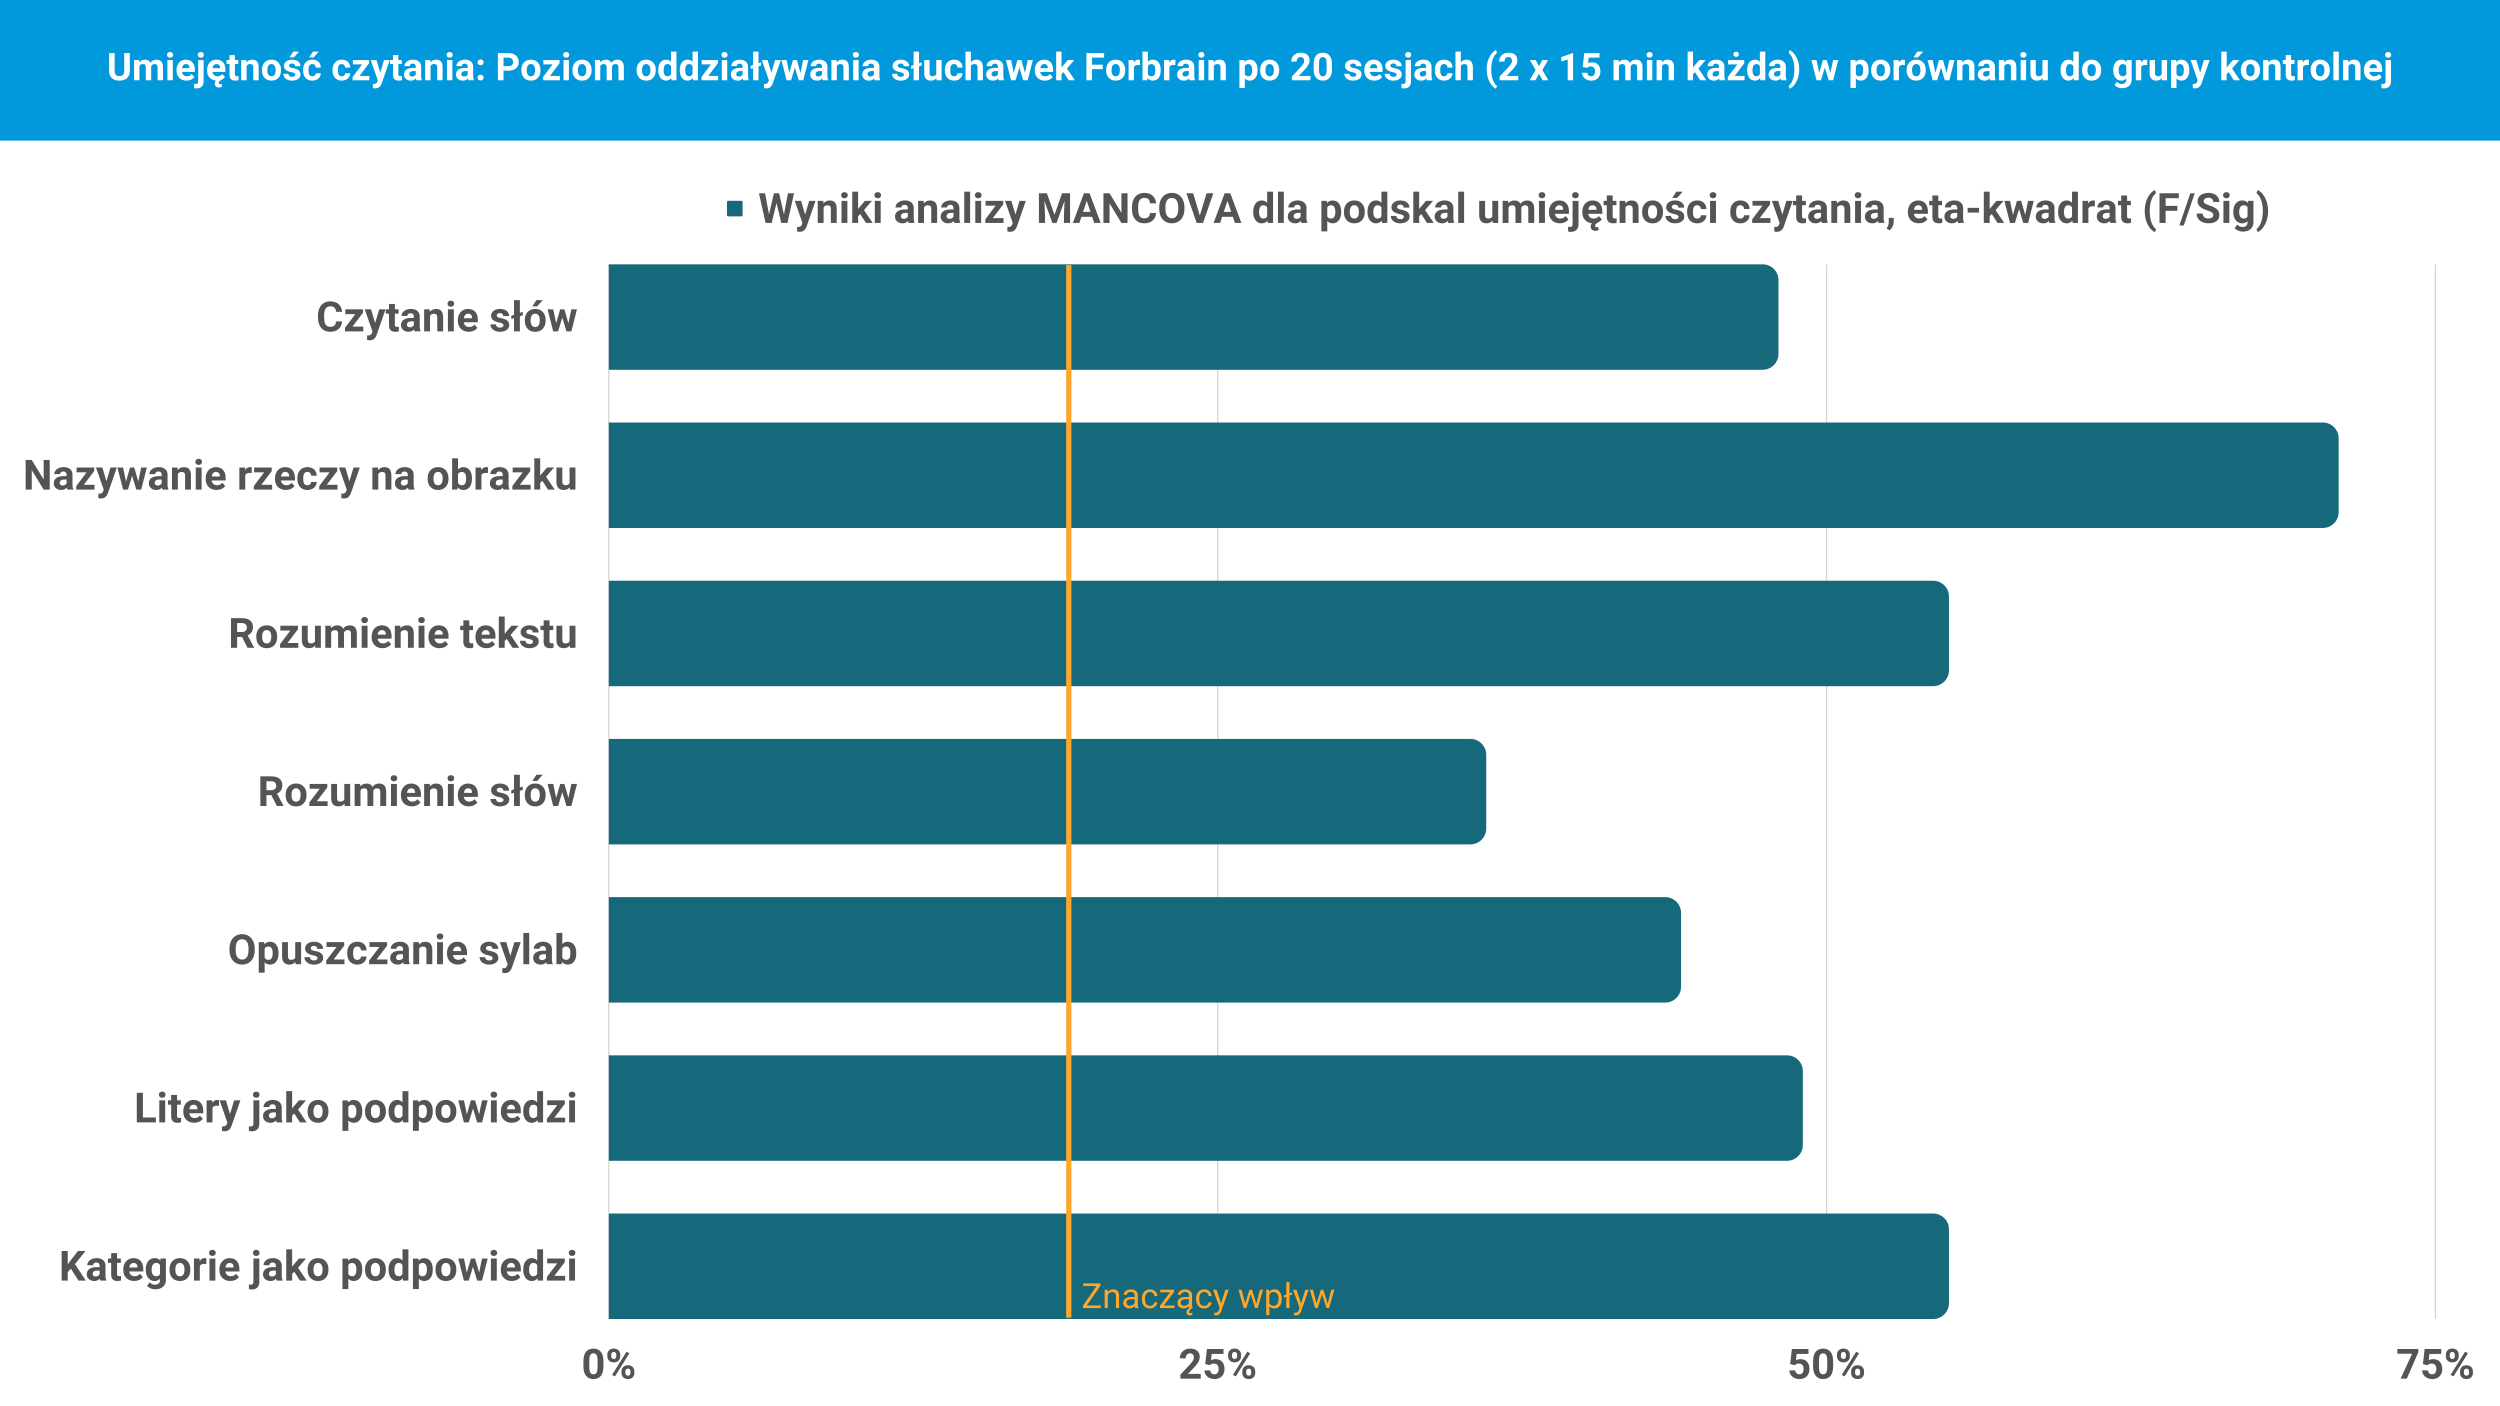 <svg xmlns="http://www.w3.org/2000/svg" xmlns:xlink="http://www.w3.org/1999/xlink" width="1920" zoomAndPan="magnify" viewBox="0 0 1440 810" height="1080" preserveAspectRatio="xMidYMid meet" xmlns:v="https://vecta.io/nano"><style><![CDATA[.B{clip-rule:nonzero}.C{fill:#16697a}.D{fill:#545454}]]></style><defs><filter x="0%" y="0%" width="100%" height="100%" id="A"><feColorMatrix values="0 0 0 0 1 0 0 0 0 1 0 0 0 0 1 0 0 0 1 0" color-interpolation-filters="sRGB"/></filter><clipPath id="B"><path d="M418.742 115.645h9v9h-9zm0 0" class="B"/></clipPath><clipPath id="C"><path d="M427.742 123.895v-7.5a.75.75 0 0 0-.75-.75h-7.5a.75.75 0 0 0-.75.75v7.5a.75.75 0 0 0 .75.75h7.5a.75.75 0 0 0 .75-.75zm0 0" class="B"/></clipPath><mask id="D"><g filter="url(#A)"><path fill="#000" fill-opacity=".25" d="M-144-81h1728v972H-144z"/></g></mask><clipPath id="E"><path d="M1052.418.246h.75v607.5h-.75zM.313.246h.75v607.5h-.75zm350.703 0h.75v607.5h-.75zm350.703 0h.75v607.5h-.75zm0 0" class="B"/></clipPath><clipPath id="F"><path d="M0 0h1054v608H0z"/></clipPath><clipPath id="G"><path d="M350.688 152.246h673.992v60.75H350.688zm0 0" class="B"/></clipPath><clipPath id="H"><path d="M350.688 152.246h664.609a9.11 9.11 0 0 1 9.113 9.109v42.527c0 5.031-4.078 9.113-9.113 9.113H350.688zm0 0" class="B"/></clipPath><clipPath id="I"><path d="M350.688 243h996.371v61.496H350.688zm0 0" class="B"/></clipPath><clipPath id="J"><path d="M350.688 243.371h987.258a9.1 9.1 0 0 1 6.441 2.668c1.711 1.707 2.672 4.027 2.672 6.441v42.527c0 2.414-.961 4.734-2.672 6.441s-4.027 2.672-6.441 2.672H350.688zm0 0" class="B"/></clipPath><clipPath id="K"><path d="M350.688 334.496h772.203v60.75H350.688zm0 0" class="B"/></clipPath><clipPath id="L"><path d="M350.688 334.496h762.809a9.11 9.11 0 0 1 9.109 9.109v42.527c0 5.031-4.078 9.113-9.109 9.113H350.688zm0 0" class="B"/></clipPath><clipPath id="M"><path d="M350.688 425.246h506.055v61.5H350.688zm0 0" class="B"/></clipPath><clipPath id="N"><path d="M350.688 425.621h496.273c5.031 0 9.113 4.078 9.113 9.109v42.527a9.12 9.12 0 0 1-9.113 9.113H350.688zm0 0" class="B"/></clipPath><clipPath id="O"><path d="M350.688 516.746h617.766v60.75H350.688zm0 0" class="B"/></clipPath><clipPath id="P"><path d="M350.688 516.746h608.5a9.11 9.11 0 0 1 9.109 9.109v42.527c0 5.031-4.078 9.113-9.109 9.113h-608.5zm0 0" class="B"/></clipPath><clipPath id="Q"><path d="M350.688 607.496h688.238v61.5H350.688zm0 0" class="B"/></clipPath><clipPath id="R"><path d="M350.688 607.871h678.641a9.11 9.11 0 0 1 9.109 9.109v42.527c0 5.031-4.078 9.113-9.109 9.113H350.688zm0 0" class="B"/></clipPath><clipPath id="S"><path d="M350.688 698.996h772.203v60.75H350.688zm0 0" class="B"/></clipPath><clipPath id="T"><path d="M350.688 698.996h762.809a9.11 9.11 0 0 1 9.109 9.109v42.527c0 5.031-4.078 9.113-9.109 9.113H350.688zm0 0" class="B"/></clipPath><path id="U" d="M463.762 123.597l2.344-7.891h3.641l-5.094 14.656-.281.672c-.762 1.656-2.012 2.484-3.75 2.484a5.38 5.38 0 0 1-1.5-.219v-2.578l.516.016c.633 0 1.109-.102 1.422-.297.32-.187.57-.512.75-.969l.406-1.047-4.453-12.719h3.656zm0 0"/><path id="V" d="M474.2 115.707l.109 1.469c.906-1.133 2.117-1.703 3.641-1.703 1.344 0 2.344.398 3 1.188s.988 1.977 1 3.547v8.188h-3.375v-8.109c0-.719-.156-1.238-.469-1.562s-.836-.484-1.562-.484c-.961 0-1.672.406-2.141 1.219v8.938h-3.391v-12.687zm0 0"/><path id="W" d="M488.094 128.394h-3.391v-12.687h3.391zm-3.594-15.969c0-.5.164-.91.5-1.234.344-.332.805-.5 1.391-.5s1.047.168 1.391.5a1.62 1.62 0 0 1 .516 1.234c0 .523-.18.949-.531 1.281-.344.324-.805.484-1.375.484-.562 0-1.023-.16-1.375-.484-.344-.332-.516-.758-.516-1.281zm0 0"/><path id="X" d="M495.488 123.3l-1.219 1.219v3.875h-3.391v-18h3.391v9.969l.656-.844 3.25-3.812h4.063l-4.578 5.297 4.984 7.391h-3.891zm0 0"/><path id="Y" d="M523.399 128.394c-.156-.301-.273-.68-.344-1.141-.824.918-1.891 1.375-3.203 1.375-1.242 0-2.273-.359-3.094-1.078a3.47 3.47 0 0 1-1.219-2.719c0-1.344.492-2.375 1.484-3.094 1-.719 2.441-1.082 4.328-1.094h1.563v-.719c0-.594-.152-1.062-.453-1.406-.305-.352-.777-.531-1.422-.531-.574 0-1.023.137-1.344.406s-.484.648-.484 1.125h-3.391c0-.727.223-1.406.672-2.031.457-.625 1.098-1.113 1.922-1.469.832-.363 1.766-.547 2.797-.547 1.563 0 2.801.398 3.719 1.188.914.781 1.375 1.887 1.375 3.313v5.484c.008 1.211.18 2.121.516 2.734v.203zm-2.812-2.359c.5 0 .957-.109 1.375-.328.426-.227.742-.531.953-.906v-2.172h-1.266c-1.699 0-2.602.586-2.703 1.75l-.016.203c0 .43.145.777.438 1.047.301.273.707.406 1.219.406zm0 0"/><path id="Z" d="M629.059 124.878h-6.156l-1.172 3.516h-3.75l6.359-17.062h3.25l6.391 17.063h-3.734zm-5.219-2.844h4.266l-2.141-6.391zm0 0"/><path id="a" d="M665.918 122.707c-.137 1.836-.82 3.281-2.047 4.344-1.219 1.055-2.828 1.578-4.828 1.578-2.187 0-3.906-.734-5.156-2.203-1.25-1.477-1.875-3.504-1.875-6.078v-1.031c0-1.645.285-3.094.859-4.344.582-1.25 1.41-2.207 2.484-2.875s2.316-1 3.734-1c1.969 0 3.551.527 4.75 1.578 1.207 1.055 1.906 2.531 2.094 4.438h-3.516c-.086-1.094-.391-1.891-.922-2.391-.523-.5-1.324-.75-2.406-.75-1.168 0-2.043.422-2.625 1.266s-.883 2.148-.891 3.906v1.297c0 1.844.273 3.195.828 4.047.563.844 1.441 1.266 2.641 1.266 1.094 0 1.906-.242 2.438-.734.531-.5.836-1.27.922-2.312zm0 0"/><path id="b" d="M682.247 120.253c0 1.68-.297 3.152-.891 4.422-.594 1.262-1.449 2.234-2.562 2.922-1.105.688-2.371 1.031-3.797 1.031-1.418 0-2.684-.336-3.797-1.016-1.105-.687-1.965-1.66-2.578-2.922-.605-1.258-.906-2.707-.906-4.344v-.844c0-1.687.301-3.164.906-4.437.602-1.281 1.457-2.258 2.563-2.937 1.102-.687 2.363-1.031 3.781-1.031 1.426 0 2.691.344 3.797 1.031 1.102.68 1.957 1.656 2.563 2.938.613 1.273.922 2.746.922 4.422zm-3.562-.781c0-1.789-.324-3.148-.969-4.078-.637-.926-1.547-1.391-2.734-1.391s-2.105.461-2.75 1.375c-.637.918-.953 2.262-.953 4.031v.844c0 1.742.316 3.09.953 4.047.645.961 1.566 1.438 2.766 1.438 1.176 0 2.082-.457 2.719-1.375.633-.926.957-2.281.969-4.062zm0 0"/><path id="c" d="M721.867 121.957c0-1.977.441-3.551 1.328-4.719.883-1.176 2.098-1.766 3.641-1.766 1.227 0 2.242.465 3.047 1.391v-6.469h3.406v18h-3.062l-.156-1.344c-.844 1.055-1.934 1.578-3.266 1.578a4.3 4.3 0 0 1-3.594-1.766c-.898-1.176-1.344-2.812-1.344-4.906zm3.375.25c0 1.188.207 2.102.625 2.734.414.625 1.02.938 1.813.938 1.039 0 1.773-.437 2.203-1.312v-5.016c-.418-.875-1.148-1.312-2.187-1.312-1.637 0-2.453 1.324-2.453 3.969zm0 0"/><path id="d" d="M772.536 122.175c0 1.949-.445 3.512-1.328 4.688s-2.086 1.766-3.594 1.766c-1.281 0-2.32-.445-3.109-1.344v5.984h-3.391v-17.562h3.141l.125 1.25c.82-.988 1.891-1.484 3.203-1.484 1.563 0 2.773.578 3.641 1.734.875 1.156 1.313 2.75 1.313 4.781zm-3.391-.25c0-1.176-.211-2.082-.625-2.719-.418-.645-1.027-.969-1.828-.969-1.062 0-1.793.406-2.187 1.219v5.188c.414.836 1.156 1.25 2.219 1.25 1.613 0 2.422-1.32 2.422-3.969zm0 0"/><path id="e" d="M774.109 121.941c0-1.258.238-2.379.719-3.359a5.4 5.4 0 0 1 2.094-2.297c.906-.539 1.961-.812 3.172-.812 1.707 0 3.102.527 4.188 1.578 1.082 1.043 1.688 2.465 1.813 4.266l.016.859c0 1.949-.543 3.512-1.625 4.688s-2.543 1.766-4.375 1.766c-1.824 0-3.281-.582-4.375-1.75-1.086-1.176-1.625-2.773-1.625-4.797zm3.375.234c0 1.211.223 2.133.672 2.766.457.637 1.109.953 1.953.953.82 0 1.461-.312 1.922-.937.469-.633.703-1.641.703-3.016 0-1.187-.234-2.102-.703-2.75-.461-.645-1.105-.969-1.937-.969s-1.48.324-1.937.969c-.449.648-.672 1.641-.672 2.984zm0 0"/><path id="f" d="M808.594 124.894c0-.414-.211-.742-.625-.984-.406-.238-1.062-.453-1.969-.641-3.012-.633-4.516-1.914-4.516-3.844 0-1.125.461-2.062 1.391-2.812.938-.758 2.16-1.141 3.672-1.141 1.602 0 2.883.383 3.844 1.141.969.762 1.453 1.746 1.453 2.953h-3.375c0-.477-.156-.875-.469-1.187-.312-.32-.805-.484-1.469-.484-.574 0-1.016.133-1.328.391a1.2 1.2 0 0 0-.469.984c0 .375.176.68.531.906s.953.43 1.797.594 1.555.355 2.141.563c1.789.656 2.688 1.797 2.688 3.422 0 1.156-.5 2.094-1.5 2.813-.992.711-2.273 1.063-3.844 1.063-1.062 0-2.008-.187-2.828-.562-.824-.383-1.469-.906-1.937-1.562-.469-.664-.703-1.379-.703-2.141h3.219c.031.605.25 1.07.656 1.391.414.313.973.469 1.672.469.645 0 1.133-.117 1.469-.359.332-.25.5-.57.5-.969zm0 0"/><path id="g" d="M859.68 127.097c-.836 1.023-1.992 1.531-3.469 1.531-1.355 0-2.391-.391-3.109-1.172-.711-.781-1.074-1.926-1.094-3.437v-8.312h3.391v8.203c0 1.313.598 1.969 1.797 1.969 1.156 0 1.945-.395 2.375-1.187v-8.984h3.391v12.688h-3.187zm0 0"/><path id="h" d="M898.501 128.628c-1.867 0-3.383-.566-4.547-1.703-1.168-1.145-1.75-2.664-1.75-4.562v-.328c0-1.281.242-2.422.734-3.422.5-1 1.195-1.77 2.094-2.312.906-.551 1.938-.828 3.094-.828 1.727 0 3.094.547 4.094 1.641s1.5 2.648 1.5 4.656v1.391h-8.078c.102.824.43 1.484.984 1.984s1.25.75 2.094.75c1.301 0 2.32-.473 3.063-1.422l1.656 1.875c-.5.719-1.187 1.281-2.062 1.688-.867.395-1.824.594-2.875.594zm-.391-10.406c-.668 0-1.215.23-1.641.688-.418.449-.684 1.094-.797 1.938h4.719v-.266c-.023-.75-.23-1.328-.625-1.734-.387-.414-.937-.625-1.656-.625zm0 0"/><path id="i" d="M909.223 115.707v13.375c0 1.406-.375 2.492-1.125 3.266-.742.781-1.809 1.172-3.203 1.172-.582 0-1.141-.07-1.672-.203v-2.687c.406.07.762.109 1.063.109 1.02 0 1.531-.543 1.531-1.625v-13.406zm-3.672-3.281c0-.5.164-.91.5-1.234.344-.332.805-.5 1.391-.5.594 0 1.055.168 1.391.5a1.62 1.62 0 0 1 .516 1.234c0 .523-.18.949-.531 1.281-.344.324-.805.484-1.375.484-.562 0-1.023-.16-1.375-.484-.344-.332-.516-.758-.516-1.281zm0 0"/><path id="j" d="M928.898 112.597v3.109h2.172v2.484h-2.172v6.328c0 .469.086.809.266 1.016.176.199.52.297 1.031.297a5.5 5.5 0 0 0 1-.078v2.563c-.668.207-1.352.313-2.047.313-2.375 0-3.59-1.195-3.641-3.594v-6.844h-1.844v-2.484h1.844v-3.109zm0 0"/><path id="k" d="M977.578 125.894c.625 0 1.129-.172 1.516-.516.395-.344.598-.801.609-1.375h3.188a4.36 4.36 0 0 1-.719 2.375c-.461.711-1.09 1.262-1.891 1.656-.793.395-1.672.594-2.641.594-1.812 0-3.246-.57-4.297-1.719-1.043-1.156-1.562-2.75-1.562-4.781v-.234c0-1.945.516-3.504 1.547-4.672 1.039-1.164 2.469-1.75 4.281-1.75 1.582 0 2.852.453 3.813 1.359s1.445 2.109 1.469 3.609h-3.187c-.012-.656-.215-1.187-.609-1.594-.387-.414-.902-.625-1.547-.625-.781 0-1.375.289-1.781.859s-.609 1.508-.609 2.797v.344c0 1.313.195 2.258.594 2.828.406.563 1.016.844 1.828.844zm0 0"/><path id="l" d="M1013.559 125.66h6.203v2.734h-10.516v-2.062l5.953-7.875h-5.781v-2.75h10.156v2.016zm0 0"/><path id="m" d="M1166.516 123.785l1.672-8.078h3.266l-3.234 12.688h-2.844l-2.391-7.984-2.406 7.984h-2.828l-3.234-12.687h3.266l1.656 8.063 2.328-8.062h2.438zm0 0"/><path id="n" d="M1206.637 118.894a9.2 9.2 0 0 0-1.219-.094c-1.281 0-2.121.434-2.516 1.297v8.297h-3.391v-12.687h3.203l.094 1.516c.676-1.164 1.617-1.75 2.828-1.75.375 0 .723.055 1.047.156zm0 0"/><path id="o" d="M1286.391 121.957c0-1.945.461-3.516 1.391-4.703s2.172-1.781 3.734-1.781c1.395 0 2.477.48 3.25 1.438l.141-1.203h3.078v12.266c0 1.113-.258 2.078-.766 2.891-.5.82-1.211 1.445-2.125 1.875-.918.438-1.984.656-3.203.656-.937 0-1.852-.187-2.734-.562-.875-.375-1.543-.855-2-1.437l1.5-2.062c.844.945 1.867 1.422 3.078 1.422.895 0 1.594-.242 2.094-.719s.75-1.164.75-2.047v-.687c-.781.887-1.809 1.328-3.078 1.328-1.523 0-2.758-.594-3.703-1.781-.937-1.195-1.406-2.781-1.406-4.75zm3.391.25c0 1.148.227 2.047.688 2.703a2.18 2.18 0 0 0 1.891.969c1.031 0 1.77-.383 2.219-1.156v-5.328c-.449-.77-1.18-1.156-2.187-1.156a2.23 2.23 0 0 0-1.922 1c-.461.656-.687 1.648-.687 2.969zm0 0"/><path id="p" d="M347.583 787.032c0 2.367-.492 4.172-1.469 5.422-.969 1.25-2.398 1.875-4.281 1.875-1.855 0-3.277-.613-4.266-1.844-.98-1.227-1.484-2.984-1.516-5.266v-3.141c0-2.383.492-4.191 1.484-5.422.988-1.238 2.41-1.859 4.266-1.859 1.863 0 3.285.617 4.266 1.844.988 1.219 1.492 2.969 1.516 5.25zm-3.375-3.437c0-1.414-.199-2.445-.594-3.094-.387-.645-.984-.969-1.797-.969-.805 0-1.398.309-1.781.922-.375.617-.574 1.574-.594 2.875v4.156c0 1.387.188 2.418.563 3.094.383.68.992 1.016 1.828 1.016s1.43-.32 1.797-.969.555-1.641.578-2.984zm0 0"/><path id="q" d="M349.821 780.313c0-1.051.336-1.898 1.016-2.547.688-.656 1.582-.984 2.688-.984 1.113 0 2.008.324 2.688.969s1.016 1.523 1.016 2.625v.844c0 1.055-.34 1.902-1.016 2.547-.68.637-1.57.953-2.672.953s-2-.32-2.687-.969-1.031-1.516-1.031-2.609zm2.25.906c0 .469.133.844.406 1.125s.625.422 1.063.422.785-.141 1.047-.422c.258-.289.391-.68.391-1.172v-.859c0-.469-.133-.848-.391-1.141s-.617-.437-1.062-.437c-.437 0-.793.148-1.062.438-.262.281-.391.68-.391 1.188zm5.906 8.688c0-1.051.344-1.898 1.031-2.547s1.578-.969 2.672-.969c1.113 0 2.008.32 2.688.953.688.637 1.031 1.516 1.031 2.641v.844c0 1.043-.34 1.887-1.016 2.531-.668.648-1.559.969-2.672.969-1.125 0-2.031-.32-2.719-.969-.68-.656-1.016-1.516-1.016-2.578zm2.25.922a1.54 1.54 0 0 0 .422 1.094c.281.305.633.453 1.063.453.945 0 1.422-.523 1.422-1.578v-.891c0-.469-.137-.844-.406-1.125-.262-.289-.609-.437-1.047-.437s-.793.148-1.062.438c-.262.281-.391.668-.391 1.156zm-6.016 1.984l-1.656-.891 8.328-13.328 1.656.891zm0 0"/><path id="r" d="M694.202 785.703l.984-8.672h9.563v2.828h-6.797l-.422 3.656a5.48 5.48 0 0 1 2.578-.641c1.625 0 2.895.508 3.813 1.516.926 1.012 1.391 2.422 1.391 4.234 0 1.094-.234 2.078-.703 2.953s-1.137 1.555-2 2.031-1.887.719-3.062.719c-1.031 0-1.992-.211-2.875-.625s-1.586-1.004-2.094-1.766-.781-1.625-.812-2.594h3.344c.07.711.32 1.262.75 1.656s.984.594 1.672.594c.758 0 1.348-.273 1.766-.828s.625-1.328.625-2.328c0-.969-.242-1.707-.719-2.219-.48-.52-1.156-.781-2.031-.781-.805 0-1.453.211-1.953.625l-.328.313zm0 0"/><path id="s" d="M299.448 180.197l1.672-.547v1.953l-1.672.547v8.719h-3.375v-7.594l-1.547.516v-1.953l1.547-.516v-8.453h3.375zm0 0"/><path id="t" d="M302.284 184.416c0-1.258.238-2.379.719-3.359a5.4 5.4 0 0 1 2.094-2.297c.906-.539 1.961-.812 3.172-.812 1.707 0 3.102.527 4.188 1.578 1.082 1.043 1.688 2.465 1.813 4.266l.016.859c0 1.949-.543 3.512-1.625 4.688s-2.543 1.766-4.375 1.766c-1.824 0-3.281-.582-4.375-1.75-1.086-1.176-1.625-2.773-1.625-4.797zm3.375.234c0 1.211.223 2.133.672 2.766.457.637 1.109.953 1.953.953.82 0 1.461-.312 1.922-.937.469-.633.703-1.641.703-3.016 0-1.187-.234-2.102-.703-2.75-.461-.645-1.105-.969-1.937-.969s-1.48.324-1.937.969c-.449.648-.672 1.641-.672 2.984zm3.281-11.781h3.688l-3.25 3.625h-2.75zm0 0"/><path id="u" d="M271.85 275.775c0 2.031-.437 3.617-1.312 4.75-.867 1.137-2.074 1.703-3.625 1.703-1.375 0-2.477-.523-3.297-1.578l-.156 1.344h-3.047v-18h3.391v6.453c.781-.914 1.805-1.375 3.078-1.375 1.551 0 2.766.574 3.641 1.719.883 1.137 1.328 2.734 1.328 4.797zm-3.391-.25c0-1.281-.203-2.211-.609-2.797-.406-.594-1.012-.891-1.812-.891-1.086 0-1.828.438-2.234 1.313v5.016c.414.887 1.164 1.328 2.25 1.328 1.094 0 1.813-.535 2.156-1.609.164-.52.25-1.305.25-2.359zm0 0"/><path id="v" d="M139.378 366.869h-2.797v6.25h-3.516v-17.062h6.328c2.02 0 3.578.449 4.672 1.344s1.641 2.168 1.641 3.813c0 1.168-.258 2.141-.766 2.922-.5.773-1.262 1.387-2.281 1.844l3.688 6.969v.172h-3.766zm-2.797-2.844h2.828c.883 0 1.566-.223 2.047-.672.488-.445.734-1.066.734-1.859 0-.801-.23-1.43-.687-1.891-.461-.469-1.164-.703-2.109-.703h-2.812zm0 0"/><path id="w" d="M190.545 360.432l.094 1.422c.906-1.102 2.125-1.656 3.656-1.656 1.625 0 2.742.648 3.359 1.938.883-1.289 2.156-1.937 3.813-1.937 1.375 0 2.395.402 3.063 1.203.676.805 1.016 2.012 1.016 3.625v8.094h-3.406v-8.094c0-.719-.141-1.238-.422-1.562-.281-.332-.777-.5-1.484-.5-1.023 0-1.727.484-2.109 1.453l.016 8.703h-3.391v-8.078c0-.727-.148-1.254-.437-1.578-.293-.332-.781-.5-1.469-.5-.969 0-1.668.398-2.094 1.188v8.969h-3.391v-12.687zm0 0"/><path id="x" d="M350.688 152.246h996.371v607.5H350.688zm0 0"/><path id="y" d="M80.138 34.595l.094 1.297c.82-1.008 1.938-1.516 3.344-1.516 1.488 0 2.516.594 3.078 1.781.813-1.187 1.973-1.781 3.484-1.781 1.258 0 2.195.371 2.813 1.109.625.73.938 1.836.938 3.313v7.422h-3.125v-7.406c0-.664-.133-1.148-.391-1.453-.25-.301-.703-.453-1.359-.453-.93 0-1.574.445-1.937 1.328l.016 7.984h-3.109v-7.406c0-.664-.133-1.148-.391-1.453s-.715-.453-1.359-.453c-.875 0-1.512.367-1.906 1.094v8.219h-3.109V34.595zm0 0"/><path id="z" d="M107.45 46.439c-1.711 0-3.102-.52-4.172-1.562-1.062-1.051-1.594-2.445-1.594-4.187v-.297c0-1.164.223-2.207.672-3.125.445-.926 1.082-1.641 1.906-2.141.832-.5 1.781-.75 2.844-.75 1.582 0 2.832.508 3.75 1.516.914 1 1.375 2.422 1.375 4.266v1.266h-7.406c.102.762.406 1.371.906 1.828.508.461 1.148.688 1.922.688 1.195 0 2.129-.437 2.797-1.312l1.531 1.719c-.469.656-1.102 1.172-1.891 1.547-.793.363-1.672.547-2.641.547zm-.359-9.547c-.617 0-1.117.211-1.5.625s-.633 1.012-.734 1.781h4.313v-.25c-.012-.687-.199-1.219-.562-1.594-.355-.375-.859-.562-1.516-.562zm0 0"/><path id="AA" d="M117.277 34.595v12.266c0 1.281-.344 2.273-1.031 2.984-.68.707-1.656 1.063-2.937 1.063-.539 0-1.051-.059-1.531-.172v-2.469c.367.07.688.109.969.109.938 0 1.406-.5 1.406-1.5V34.595zm-3.359-3c0-.469.148-.852.453-1.156.313-.301.734-.453 1.266-.453.539 0 .969.152 1.281.453s.469.688.469 1.156a1.52 1.52 0 0 1-.484 1.156c-.312.305-.73.453-1.25.453s-.945-.148-1.266-.453c-.312-.301-.469-.687-.469-1.156zm0 0"/><path id="AB" d="M135.302 31.736v2.859h1.984v2.281h-1.984v5.797c0 .43.082.734.25.922s.484.281.953.281c.344 0 .645-.023.906-.078v2.359a6.3 6.3 0 0 1-1.875.281c-2.18 0-3.289-1.098-3.328-3.297v-6.266h-1.703v-2.281h1.703v-2.859zm0 0"/><path id="AC" d="M141.875 34.595l.094 1.344c.832-1.039 1.945-1.562 3.344-1.562 1.227 0 2.145.367 2.75 1.094.602.719.91 1.797.922 3.234v7.516h-3.094v-7.437c0-.656-.148-1.129-.437-1.422-.281-.301-.758-.453-1.422-.453a2.14 2.14 0 0 0-1.969 1.109v8.203h-3.109V34.595zm0 0"/><path id="AD" d="M150.85 40.298c0-1.156.223-2.18.672-3.078.445-.906 1.086-1.602 1.922-2.094.832-.5 1.801-.75 2.906-.75 1.563 0 2.836.484 3.828 1.453 1 .961 1.555 2.262 1.672 3.906l.016.797c0 1.781-.5 3.215-1.5 4.297-.992 1.074-2.324 1.609-4 1.609s-3.016-.535-4.016-1.609c-1-1.082-1.5-2.547-1.5-4.391zm3.109.234c0 1.094.207 1.938.625 2.531.414.586 1.008.875 1.781.875.75 0 1.332-.285 1.75-.859.426-.582.641-1.508.641-2.781 0-1.082-.215-1.922-.641-2.516-.418-.594-1.008-.891-1.766-.891s-1.352.297-1.766.891-.625 1.512-.625 2.75zm0 0"/><path id="AE" d="M196.873 43.939c.57 0 1.035-.156 1.391-.469.352-.32.539-.742.563-1.266h2.906c-.012.781-.23 1.5-.656 2.156-.418.656-.996 1.168-1.734 1.531-.73.363-1.539.547-2.422.547-1.656 0-2.969-.523-3.937-1.578-.961-1.062-1.437-2.523-1.437-4.391v-.203c0-1.789.473-3.219 1.422-4.281.957-1.07 2.27-1.609 3.938-1.609 1.445 0 2.609.418 3.484 1.25.883.824 1.332 1.922 1.344 3.297h-2.906c-.023-.602-.211-1.094-.562-1.469s-.828-.562-1.422-.562c-.719 0-1.266.266-1.641.797-.367.523-.547 1.375-.547 2.563v.313c0 1.199.18 2.063.547 2.594.363.523.922.781 1.672.781zm0 0"/><path id="AF" d="M207.079 43.72h5.672v2.5h-9.641v-1.891l5.469-7.219h-5.312v-2.516h9.313v1.844zm0 0"/><path id="AG" d="M219.035 41.829l2.156-7.234h3.328l-4.672 13.438-.266.609c-.699 1.508-1.844 2.266-3.437 2.266-.449 0-.906-.07-1.375-.203v-2.344l.469.016c.594 0 1.031-.094 1.313-.281.289-.18.52-.477.688-.891l.375-.953-4.078-11.656h3.344zm0 0"/><path id="AH" d="M239.899 46.22c-.137-.281-.242-.629-.312-1.047-.75.844-1.727 1.266-2.922 1.266-1.148 0-2.094-.328-2.844-.984a3.21 3.21 0 0 1-1.109-2.5c0-1.227.453-2.172 1.359-2.828.914-.664 2.238-1 3.969-1h1.422v-.672c0-.539-.141-.973-.422-1.297-.273-.32-.703-.484-1.297-.484-.523 0-.934.133-1.234.391-.293.25-.437.594-.437 1.031h-3.109c0-.676.207-1.301.625-1.875s1.004-1.02 1.766-1.344c.758-.332 1.613-.5 2.563-.5 1.426 0 2.563.367 3.406 1.094.844.719 1.266 1.73 1.266 3.031v5.031c0 1.105.148 1.938.453 2.5v.188zm-2.562-2.156a2.72 2.72 0 0 0 1.266-.297c.383-.207.672-.484.859-.828v-2h-1.156c-1.555 0-2.383.539-2.484 1.609l-.016.188c0 .387.133.703.406.953.281.25.656.375 1.125.375zm0 0"/><path id="AI" d="M260.558 46.22h-3.109V34.595h3.109zm-3.297-14.625c0-.469.156-.852.469-1.156s.734-.453 1.266-.453.953.152 1.266.453c.32.305.484.688.484 1.156a1.52 1.52 0 0 1-.484 1.156c-.312.305-.734.453-1.266.453-.523 0-.945-.148-1.266-.453-.312-.301-.469-.687-.469-1.156zm0 0"/><path id="AJ" d="M379.146 40.329c0-1.812.406-3.254 1.219-4.328.813-1.082 1.926-1.625 3.344-1.625 1.133 0 2.066.422 2.797 1.266V29.72h3.125v16.5h-2.812l-.141-1.234c-.781.969-1.777 1.453-2.984 1.453-1.375 0-2.48-.535-3.312-1.609-.824-1.082-1.234-2.582-1.234-4.5zm3.109.219c0 1.086.188 1.918.563 2.5.383.586.938.875 1.656.875.969 0 1.645-.406 2.031-1.219v-4.578c-.387-.812-1.055-1.219-2-1.219-1.5 0-2.25 1.215-2.25 3.641zm0 0"/><path id="AK" d="M436.891 36.439l1.531-.5v1.781l-1.531.5v8h-3.109v-6.969l-1.406.484v-1.781l1.406-.484v-7.75h3.109zm0 0"/><path id="AL" d="M520.674 43.001c0-.375-.187-.672-.562-.891s-.98-.41-1.812-.578c-2.762-.582-4.141-1.758-4.141-3.531 0-1.031.426-1.891 1.281-2.578.852-.695 1.973-1.047 3.359-1.047 1.477 0 2.656.352 3.531 1.047.883.699 1.328 1.602 1.328 2.703h-3.094c0-.437-.148-.801-.437-1.094-.281-.289-.73-.437-1.344-.437-.523 0-.93.121-1.219.359a1.1 1.1 0 0 0-.422.891c0 .344.16.625.484.844.332.211.883.391 1.656.547s1.422.328 1.953.516c1.633.605 2.453 1.648 2.453 3.125 0 1.063-.453 1.922-1.359 2.578s-2.078.984-3.516.984c-.98 0-1.852-.172-2.609-.516-.75-.352-1.34-.832-1.766-1.437a3.31 3.31 0 0 1-.641-1.969h2.938c.031.555.234.98.609 1.281.383.293.895.438 1.531.438.594 0 1.039-.113 1.344-.344s.453-.523.453-.891zm0 0"/><path id="AM" d="M539.379 45.033c-.773.938-1.836 1.406-3.187 1.406-1.242 0-2.187-.359-2.844-1.078s-.992-1.766-1-3.141v-7.625h3.094v7.516c0 1.211.551 1.813 1.656 1.813 1.051 0 1.773-.363 2.172-1.094v-8.234h3.109V46.22h-2.922zm0 0"/><path id="AN" d="M559.221 35.861c.82-.988 1.859-1.484 3.109-1.484 2.52 0 3.797 1.469 3.828 4.406v7.438h-3.094v-7.359c0-.664-.148-1.156-.437-1.469-.281-.32-.758-.484-1.422-.484-.918 0-1.578.352-1.984 1.047v8.266h-3.094v-16.5h3.094zm0 0"/><path id="AO" d="M612.579 41.564l-1.125 1.109v3.547h-3.109v-16.5h3.109v9.141l.609-.766 2.969-3.5h3.734l-4.203 4.844 4.563 6.781h-3.562zm0 0"/><path id="AP" d="M656.591 37.501c-.418-.051-.789-.078-1.109-.078-1.18 0-1.949.398-2.312 1.188v7.609h-3.109V34.595h2.938l.094 1.391c.613-1.07 1.473-1.609 2.578-1.609.344 0 .664.047.969.141zm0 0"/><path id="AQ" d="M724.379 40.517c0 1.793-.406 3.23-1.219 4.313-.812 1.074-1.914 1.609-3.297 1.609-1.18 0-2.125-.41-2.844-1.234v5.484h-3.109V34.595h2.891l.094 1.141c.758-.906 1.742-1.359 2.953-1.359 1.426 0 2.535.531 3.328 1.594.801 1.063 1.203 2.527 1.203 4.391zm-3.109-.234c0-1.07-.195-1.898-.578-2.484-.375-.594-.93-.891-1.656-.891-.98 0-1.652.371-2.016 1.109v4.766c.375.773 1.051 1.156 2.031 1.156 1.477 0 2.219-1.219 2.219-3.656zm0 0"/><path id="AR" d="M754.803 46.22h-10.719v-2.125l5.063-5.391c.695-.758 1.211-1.422 1.547-1.984.332-.57.5-1.113.5-1.625 0-.687-.18-1.227-.531-1.625-.355-.406-.855-.609-1.5-.609-.711 0-1.266.246-1.672.734-.398.48-.594 1.117-.594 1.906h-3.125c0-.957.223-1.828.672-2.609a4.83 4.83 0 0 1 1.938-1.859c.832-.445 1.773-.672 2.828-.672 1.613 0 2.863.391 3.75 1.172.895.773 1.344 1.859 1.344 3.266 0 .773-.203 1.559-.609 2.359-.398.805-1.086 1.742-2.062 2.813l-3.547 3.75h6.719zm0 0"/><path id="AS" d="M662.431 752.18c.645 0 1.207-.191 1.688-.578.477-.395.742-.883.797-1.469h1.719c-.043.605-.258 1.184-.641 1.734-.375.543-.887.98-1.531 1.313a4.46 4.46 0 0 1-2.031.484c-1.437 0-2.586-.477-3.437-1.437-.844-.969-1.266-2.285-1.266-3.953v-.297c0-1.031.188-1.945.563-2.75s.914-1.422 1.625-1.859c.707-.445 1.539-.672 2.5-.672 1.188 0 2.172.355 2.953 1.063.789.711 1.211 1.633 1.266 2.766h-1.719c-.055-.676-.312-1.234-.781-1.672-.461-.445-1.031-.672-1.719-.672-.918 0-1.633.336-2.141 1-.5.656-.75 1.609-.75 2.859v.344c0 1.219.25 2.156.75 2.813s1.219.984 2.156.984zm0 0"/><path id="AT" d="M703.362 750.82l2.453-7.922h1.938l-4.25 12.188c-.656 1.758-1.699 2.641-3.125 2.641l-.344-.031-.672-.125v-1.469l.484.047c.613 0 1.086-.125 1.422-.375.344-.25.625-.703.844-1.359l.406-1.078-3.766-10.437h1.969zm0 0"/><path id="AU" d="M723.662 750.977l2.031-8.078h1.813l-3.078 10.563h-1.469l-2.562-8.016-2.5 8.016h-1.469l-3.062-10.562h1.797l2.078 7.906 2.469-7.906h1.453zm0 0"/></defs><g fill="#fff"><path d="M-144-81h1728v972H-144z"/><path d="M-144-81h1728v972H-144z"/></g><g class="D"><path d="M451.556 123.472l2.297-12.141h3.5l-3.781 17.063h-3.531l-2.781-11.422-2.781 11.422h-3.531l-3.797-17.062h3.516l2.297 12.109 2.813-12.109h2.984zm0 0"/><use xlink:href="#U"/><use xlink:href="#V"/><use xlink:href="#W"/><use xlink:href="#X"/><use xlink:href="#W" x="19.184"/><use xlink:href="#Y"/><use xlink:href="#V" x="57.832"/><use xlink:href="#Y" x="26.308"/><path d="M558.793 128.394h-3.391v-18h3.391zm0 0"/><use xlink:href="#W" x="77.063"/><path d="M571.833 125.66h6.203v2.734H567.52v-2.062l5.953-7.875h-5.781v-2.75h10.156v2.016zm0 0"/><use xlink:href="#U" x="121.125"/><path d="M603.004 111.332l4.375 12.375 4.359-12.375h4.625v17.063h-3.531v-4.672l.344-8.047-4.594 12.719h-2.422l-4.594-12.703.359 8.031v4.672h-3.516v-17.062zm0 0"/><use xlink:href="#Z"/><path d="M649.457 128.394h-3.516l-6.844-11.234v11.234h-3.516v-17.062h3.516l6.844 11.25v-11.25h3.516zm0 0"/><use xlink:href="#a"/><use xlink:href="#b"/><path d="M691.098 124.16l3.875-12.828h3.906l-5.937 17.063h-3.672l-5.922-17.062h3.906zm0 0"/><use xlink:href="#Z" x="81.058"/><use xlink:href="#c"/><path d="M739.485 128.394h-3.391v-18h3.391zm0 0"/><use xlink:href="#Y" x="226.23"/><use xlink:href="#d"/><use xlink:href="#e"/><use xlink:href="#c" x="65.813"/><use xlink:href="#f"/><use xlink:href="#X" x="323.18"/><use xlink:href="#Y" x="310.839"/><path d="M843.325 128.394h-3.391v-18h3.391zm0 0"/><use xlink:href="#g"/><path d="M868.703 115.707l.094 1.422c.906-1.102 2.125-1.656 3.656-1.656 1.625 0 2.742.648 3.359 1.938.883-1.289 2.156-1.937 3.813-1.937 1.375 0 2.395.402 3.063 1.203.676.805 1.016 2.012 1.016 3.625v8.094h-3.406V120.3c0-.719-.141-1.238-.422-1.562-.281-.332-.777-.5-1.484-.5-1.023 0-1.727.484-2.109 1.453l.016 8.703h-3.391v-8.078c0-.727-.148-1.254-.437-1.578-.293-.332-.781-.5-1.469-.5-.969 0-1.668.398-2.094 1.188v8.969h-3.391v-12.687zm0 0"/><use xlink:href="#W" x="401.777"/><use xlink:href="#h"/><use xlink:href="#i"/><path d="M922.645 126.347c-.48.711-1.168 1.273-2.062 1.688-.574.324-1.016.641-1.328.953-.312.32-.469.691-.469 1.109 0 .508.254.766.766.766.258 0 .57-.078.938-.234l.344 1.828c-.574.344-1.219.516-1.937.516-.781 0-1.422-.219-1.922-.656-.492-.43-.734-1.023-.734-1.781s.242-1.406.734-1.937c-1.668-.156-3.012-.789-4.031-1.906-1.023-1.125-1.531-2.555-1.531-4.297v-.359c0-1.281.242-2.422.734-3.422.5-1 1.195-1.77 2.094-2.312.906-.551 1.938-.828 3.094-.828 1.727 0 3.094.547 4.094 1.641s1.5 2.648 1.5 4.656v1.391h-8.078c.102.824.43 1.484.984 1.984s1.25.75 2.094.75c1.301 0 2.32-.473 3.063-1.422zm-5.328-8.125c-.668 0-1.215.23-1.641.688-.418.449-.684 1.094-.797 1.938h4.719v-.266c-.023-.75-.23-1.328-.625-1.734-.387-.414-.937-.625-1.656-.625zm0 0"/><use xlink:href="#j"/><use xlink:href="#V" x="461.871"/><use xlink:href="#e" x="171.762"/><path d="M966.832 124.894c0-.414-.211-.742-.625-.984-.406-.238-1.062-.453-1.969-.641-3.012-.633-4.516-1.914-4.516-3.844 0-1.125.461-2.062 1.391-2.812.938-.758 2.16-1.141 3.672-1.141 1.602 0 2.883.383 3.844 1.141.969.762 1.453 1.746 1.453 2.953h-3.375c0-.477-.156-.875-.469-1.187-.312-.32-.805-.484-1.469-.484-.574 0-1.016.133-1.328.391a1.2 1.2 0 0 0-.469.984c0 .375.176.68.531.906s.953.43 1.797.594 1.555.355 2.141.563c1.789.656 2.688 1.797 2.688 3.422 0 1.156-.5 2.094-1.5 2.813-.992.711-2.273 1.063-3.844 1.063-1.062 0-2.008-.187-2.828-.562-.824-.383-1.469-.906-1.937-1.562-.469-.664-.703-1.379-.703-2.141h3.219c.031.605.25 1.07.656 1.391.414.313.973.469 1.672.469.645 0 1.133-.117 1.469-.359.332-.25.5-.57.5-.969zm-1.281-14.5h3.688l-3.25 3.625h-2.75zm0 0"/><use xlink:href="#k"/><path d="M988.391 128.394H985v-12.687h3.391zm-3.594-15.969c0-.5.164-.91.5-1.234.344-.332.805-.5 1.391-.5s1.047.168 1.391.5a1.62 1.62 0 0 1 .516 1.234c0 .523-.18.949-.531 1.281-.344.324-.805.484-1.375.484-.562 0-1.023-.16-1.375-.484-.344-.332-.516-.758-.516-1.281zm0 0"/><use xlink:href="#k" x="24.856"/><use xlink:href="#l"/><use xlink:href="#U" x="562.851"/><use xlink:href="#j" x="109.09"/><use xlink:href="#Y" x="525.996"/><use xlink:href="#V" x="583.828"/><use xlink:href="#W" x="583.828"/><use xlink:href="#Y" x="558.667"/><path d="M1088.466 132.675l-1.781-.922.422-.766c.531-.961.801-1.914.813-2.859v-2.625h2.859l-.016 2.344c0 .875-.219 1.75-.656 2.625-.43.883-.977 1.617-1.641 2.203zm0 0"/><use xlink:href="#h" x="206.754"/><use xlink:href="#j" x="187.547"/><use xlink:href="#Y" x="604.453"/><path d="M1139.954 122.457h-6.594v-2.734h6.594zm0 0"/><use xlink:href="#X" x="651.785"/><use xlink:href="#m"/><use xlink:href="#Y" x="657.082"/><use xlink:href="#c" x="463.606"/><use xlink:href="#n"/><use xlink:href="#Y" x="692.226"/><use xlink:href="#j" x="296.297"/><path d="M1235.375 121.457c0-1.789.238-3.492.719-5.109s1.18-3.047 2.109-4.297 1.93-2.113 3.016-2.594l.656 1.828c-1.137.844-2.027 2.152-2.672 3.922-.637 1.762-.953 3.82-.953 6.172v.375c0 2.367.313 4.438.938 6.219.633 1.77 1.531 3.094 2.688 3.969l-.656 1.781c-1.062-.469-2.055-1.309-2.969-2.516s-1.621-2.602-2.109-4.172c-.48-1.582-.734-3.234-.766-4.953zm18.77-.032h-6.75v6.969h-3.516v-17.062h11.109v2.844h-7.594v4.406h6.75zm3.726 8.438h-2.531l6.281-18.531h2.531zm16.965-5.953c0-.656-.234-1.16-.703-1.516-.469-.363-1.312-.738-2.531-1.125-1.219-.395-2.184-.785-2.891-1.172-1.937-1.051-2.906-2.461-2.906-4.234 0-.914.254-1.734.766-2.453.52-.727 1.266-1.297 2.234-1.703.977-.406 2.07-.609 3.281-.609 1.219 0 2.301.227 3.25.672.957.438 1.703 1.059 2.234 1.859s.797 1.715.797 2.734h-3.516c0-.781-.25-1.383-.75-1.812-.492-.437-1.18-.656-2.062-.656-.867 0-1.539.184-2.016.547-.469.367-.703.844-.703 1.438 0 .555.273 1.016.828 1.391.563.375 1.383.73 2.469 1.063 2 .594 3.457 1.34 4.375 2.234.914.887 1.375 1.996 1.375 3.328 0 1.48-.562 2.641-1.687 3.484-1.117.836-2.617 1.25-4.5 1.25-1.312 0-2.512-.238-3.594-.719-1.074-.477-1.898-1.133-2.469-1.969-.562-.844-.844-1.816-.844-2.922h3.531c0 1.887 1.125 2.828 3.375 2.828.832 0 1.484-.164 1.953-.5.469-.344.703-.82.703-1.437zm0 0"/><use xlink:href="#W" x="795.996"/><use xlink:href="#o"/><path d="M1306.419 121.722c0 1.773-.258 3.477-.766 5.109-.512 1.625-1.246 3.063-2.203 4.313-.949 1.25-1.965 2.109-3.047 2.578l-.656-1.781c1.113-.844 1.988-2.137 2.625-3.875.645-1.738.977-3.742 1-6.016v-.625c0-2.332-.32-4.391-.953-6.172s-1.527-3.113-2.672-4l.656-1.797c1.063.461 2.063 1.297 3 2.516.945 1.211 1.68 2.621 2.203 4.234.52 1.605.789 3.266.813 4.984zm0 0"/></g><g clip-path="url(#B)" class="C"><g clip-path="url(#C)"><path d="M418.742 115.645h9v9h-9zm0 0"/></g></g><g mask="url(#D)" class="D"><g transform="translate(350 152)"><g clip-path="url(#F)"><g clip-path="url(#E)"><path d="M.313.246h1052.855v607.5H.313zm0 0"/></g></g></g></g><g class="D"><use xlink:href="#p"/><use xlink:href="#q"/><path d="M691.619 794.094h-11.703v-2.328l5.531-5.875c.75-.832 1.305-1.555 1.672-2.172s.547-1.195.547-1.75c0-.758-.195-1.352-.578-1.781-.375-.437-.922-.656-1.641-.656-.762 0-1.367.266-1.812.797-.437.523-.656 1.211-.656 2.063h-3.391c0-1.031.242-1.973.734-2.828.5-.863 1.203-1.539 2.109-2.031s1.93-.734 3.078-.734c1.758 0 3.125.422 4.094 1.266.977.844 1.469 2.039 1.469 3.578 0 .844-.219 1.703-.656 2.578s-1.187 1.891-2.25 3.047l-3.891 4.094h7.344zm0 0"/><use xlink:href="#r"/><use xlink:href="#q" x="357.587"/><use xlink:href="#r" x="336.933"/><use xlink:href="#p" x="708.29"/><use xlink:href="#q" x="708.29"/><path d="M1392.932 778.922l-6.594 15.172h-3.578l6.609-14.328h-8.484v-2.734h12.047zm0 0"/><use xlink:href="#r" x="701.405"/><use xlink:href="#q" x="1058.993"/><use xlink:href="#a" x="-468.86" y="62.475"/><use xlink:href="#l" x="-810.532" y="62.475"/><use xlink:href="#U" x="-247.681" y="62.475"/><use xlink:href="#j" x="-701.442" y="62.475"/><use xlink:href="#Y" x="-284.537" y="62.475"/><use xlink:href="#V" x="-226.705" y="62.475"/><use xlink:href="#W" x="-226.704" y="62.475"/><use xlink:href="#h" x="-628.482" y="62.475"/><use xlink:href="#f" x="-518.595" y="62.475"/><use xlink:href="#s"/><use xlink:href="#t"/><use xlink:href="#m" x="-839.115" y="62.475"/><path d="M28.651 281.994h-3.516l-6.844-11.234v11.234h-3.516v-17.062h3.516l6.844 11.25v-11.25h3.516zm0 0"/><use xlink:href="#Y" x="-484.553" y="153.6"/><path d="M48.246 279.26h6.203v2.734H43.933v-2.062l5.953-7.875h-5.781v-2.75h10.156v2.016zm0 0"/><use xlink:href="#U" x="-402.463" y="153.6"/><use xlink:href="#m" x="-1086.873" y="153.6"/><path d="M93.608 281.994c-.156-.301-.273-.68-.344-1.141-.824.918-1.891 1.375-3.203 1.375-1.242 0-2.273-.359-3.094-1.078a3.47 3.47 0 0 1-1.219-2.719c0-1.344.492-2.375 1.484-3.094 1-.719 2.441-1.082 4.328-1.094h1.563v-.719c0-.594-.152-1.062-.453-1.406-.305-.352-.777-.531-1.422-.531-.574 0-1.023.137-1.344.406s-.484.648-.484 1.125H86.03c0-.727.223-1.406.672-2.031.457-.625 1.098-1.113 1.922-1.469.832-.363 1.766-.547 2.797-.547 1.563 0 2.801.398 3.719 1.188.914.781 1.375 1.887 1.375 3.313v5.484c.008 1.211.18 2.121.516 2.734v.203zm-2.812-2.359c.5 0 .957-.109 1.375-.328.426-.227.742-.531.953-.906v-2.172h-1.266c-1.699 0-2.602.586-2.703 1.75l-.016.203c0 .43.145.777.438 1.047.301.273.707.406 1.219.406zm0 0"/><use xlink:href="#V" x="-371.959" y="153.6"/><use xlink:href="#W" x="-371.958" y="153.6"/><use xlink:href="#h" x="-773.736" y="153.6"/><use xlink:href="#n" x="-1061.642" y="153.6"/><use xlink:href="#l" x="-863.044" y="153.6"/><use xlink:href="#h" x="-733.822" y="153.6"/><use xlink:href="#k" x="-800.489" y="153.6"/><use xlink:href="#l" x="-825.345" y="153.6"/><use xlink:href="#U" x="-262.494" y="153.6"/><use xlink:href="#V" x="-256.517" y="153.6"/><use xlink:href="#Y" x="-288.041" y="153.6"/><use xlink:href="#e" x="-527.782" y="153.6"/><use xlink:href="#u"/><use xlink:href="#n" x="-925.587" y="153.6"/><use xlink:href="#Y" x="-233.361" y="153.6"/><use xlink:href="#l" x="-714.122" y="153.6"/><use xlink:href="#X" x="-183.122" y="153.6"/><use xlink:href="#g" x="-531.509" y="153.6"/><use xlink:href="#v"/><use xlink:href="#e" x="-626.477" y="244.725"/><use xlink:href="#l" x="-847.95" y="244.725"/><use xlink:href="#g" x="-678.157" y="244.725"/><use xlink:href="#w"/><use xlink:href="#W" x="-276.38" y="244.725"/><use xlink:href="#h" x="-678.158" y="244.725"/><use xlink:href="#V" x="-243.603" y="244.725"/><path d="M244.491 373.119H241.1v-12.687h3.391zm-3.594-15.969c0-.5.164-.91.5-1.234.344-.332.805-.5 1.391-.5s1.047.168 1.391.5a1.62 1.62 0 0 1 .516 1.234c0 .523-.18.949-.531 1.281-.344.324-.805.484-1.375.484-.562 0-1.023-.16-1.375-.484-.344-.332-.516-.758-.516-1.281zm12.223 16.203c-1.867 0-3.383-.566-4.547-1.703-1.168-1.145-1.75-2.664-1.75-4.562v-.328c0-1.281.242-2.422.734-3.422.5-1 1.195-1.77 2.094-2.312.906-.551 1.938-.828 3.094-.828 1.727 0 3.094.547 4.094 1.641s1.5 2.648 1.5 4.656v1.391h-8.078c.102.824.43 1.484.984 1.984s1.25.75 2.094.75c1.301 0 2.32-.473 3.063-1.422l1.656 1.875c-.5.719-1.187 1.281-2.063 1.688-.867.395-1.824.594-2.875.594zm-.391-10.406c-.668 0-1.215.23-1.641.688-.418.449-.684 1.094-.797 1.938h4.719v-.266c-.023-.75-.23-1.328-.625-1.734-.387-.414-.937-.625-1.656-.625zm0 0"/><use xlink:href="#j" x="-658.61" y="244.725"/><use xlink:href="#h" x="-618.322" y="244.725"/><use xlink:href="#X" x="-203.571" y="244.725"/><use xlink:href="#f" x="-501.591" y="244.725"/><use xlink:href="#j" x="-612.368" y="244.725"/><use xlink:href="#g" x="-531.509" y="244.725"/><use xlink:href="#v" x="16.899" y="91.125"/><use xlink:href="#e" x="-609.579" y="335.85"/><use xlink:href="#l" x="-831.052" y="335.85"/><use xlink:href="#g" x="-661.259" y="335.85"/><use xlink:href="#w" x="16.899" y="91.125"/><use xlink:href="#W" x="-259.482" y="335.85"/><use xlink:href="#h" x="-661.259" y="335.85"/><use xlink:href="#V" x="-226.705" y="335.85"/><use xlink:href="#W" x="-226.704" y="335.85"/><use xlink:href="#h" x="-628.482" y="335.85"/><use xlink:href="#f" x="-518.595" y="335.85"/><use xlink:href="#s" y="273.375"/><use xlink:href="#t" y="273.375"/><use xlink:href="#m" x="-839.115" y="335.85"/><use xlink:href="#b" x="-535.529" y="426.975"/><use xlink:href="#d" x="-612.076" y="426.975"/><use xlink:href="#g" x="-689.536" y="426.975"/><use xlink:href="#f" x="-625.739" y="426.975"/><use xlink:href="#l" x="-821.349" y="426.975"/><use xlink:href="#k" x="-771.767" y="426.975"/><use xlink:href="#l" x="-796.622" y="426.975"/><use xlink:href="#Y" x="-290.783" y="426.975"/><use xlink:href="#V" x="-232.951" y="426.975"/><use xlink:href="#W" x="-232.951" y="426.975"/><use xlink:href="#h" x="-634.728" y="426.975"/><use xlink:href="#f" x="-524.841" y="426.975"/><use xlink:href="#U" x="-169.81" y="426.975"/><path d="M304.843 555.369h-3.391v-18h3.391zm0 0"/><use xlink:href="#Y" x="-208.412" y="426.975"/><use xlink:href="#u" x="60.082" y="273.375"/><path d="M82.312 643.666h7.453v2.828H78.796v-17.062h3.516zm0 0"/><use xlink:href="#W" x="-392.958" y="518.1"/><use xlink:href="#j" x="-826.915" y="518.1"/><use xlink:href="#h" x="-786.627" y="518.1"/><use xlink:href="#n" x="-1080.509" y="518.1"/><use xlink:href="#U" x="-331.271" y="518.1"/><use xlink:href="#i" x="-759.849" y="518.1"/><use xlink:href="#Y" x="-364.025" y="518.1"/><use xlink:href="#X" x="-325.997" y="518.1"/><use xlink:href="#e" x="-596.923" y="518.1"/><use xlink:href="#d" x="-563.865" y="518.1"/><use xlink:href="#e" x="-563.864" y="518.1"/><use xlink:href="#c" x="-498.052" y="518.1"/><use xlink:href="#d" x="-523.259" y="518.1"/><use xlink:href="#e" x="-523.259" y="518.1"/><use xlink:href="#m" x="-890.548" y="518.1"/><use xlink:href="#W" x="-201.943" y="518.1"/><use xlink:href="#h" x="-603.72" y="518.1"/><use xlink:href="#c" x="-420.474" y="518.1"/><use xlink:href="#l" x="-694.235" y="518.1"/><use xlink:href="#W" x="-156.872" y="518.1"/><path d="M40.839 730.775l-1.828 1.969v4.875h-3.516v-17.062h3.516v7.734l1.547-2.125 4.344-5.609h4.328l-6.062 7.578 6.234 9.484h-4.187zm0 0"/><use xlink:href="#Y" x="-465.545" y="609.225"/><path d="M67.424 721.822v3.109h2.172v2.484h-2.172v6.328c0 .469.086.809.266 1.016.176.199.52.297 1.031.297a5.5 5.5 0 0 0 1-.078v2.563c-.668.207-1.352.313-2.047.313-2.375 0-3.59-1.195-3.641-3.594v-6.844H62.19v-2.484h1.844v-3.109zm0 0"/><use xlink:href="#h" x="-821.185" y="609.225"/><use xlink:href="#o" x="-1202.431" y="609.225"/><use xlink:href="#e" x="-676.481" y="609.225"/><use xlink:href="#n" x="-1087.798" y="609.225"/><use xlink:href="#W" x="-364.048" y="609.225"/><use xlink:href="#h" x="-765.826" y="609.225"/><use xlink:href="#i" x="-759.849" y="609.225"/><use xlink:href="#Y" x="-364.025" y="609.225"/><use xlink:href="#X" x="-325.997" y="609.225"/><use xlink:href="#e" x="-596.923" y="609.225"/><use xlink:href="#d" x="-563.865" y="609.225"/><use xlink:href="#e" x="-563.864" y="609.225"/><use xlink:href="#c" x="-498.052" y="609.225"/><use xlink:href="#d" x="-523.259" y="609.225"/><use xlink:href="#e" x="-523.259" y="609.225"/><use xlink:href="#m" x="-890.548" y="609.225"/><use xlink:href="#W" x="-201.943" y="609.225"/><use xlink:href="#h" x="-603.72" y="609.225"/><use xlink:href="#c" x="-420.474" y="609.225"/><use xlink:href="#l" x="-694.235" y="609.225"/><use xlink:href="#W" x="-156.872" y="609.225"/></g><g clip-path="url(#G)" class="C"><g clip-path="url(#H)"><use xlink:href="#x"/></g></g><g clip-path="url(#I)" class="C"><g clip-path="url(#J)"><use xlink:href="#x"/></g></g><g clip-path="url(#K)" class="C"><g clip-path="url(#L)"><use xlink:href="#x"/></g></g><g clip-path="url(#M)" class="C"><g clip-path="url(#N)"><use xlink:href="#x"/></g></g><g clip-path="url(#O)" class="C"><g clip-path="url(#P)"><use xlink:href="#x"/></g></g><g clip-path="url(#Q)" class="C"><g clip-path="url(#R)"><use xlink:href="#x"/></g></g><g clip-path="url(#S)" class="C"><g clip-path="url(#T)"><use xlink:href="#x"/></g></g><path fill="none" d="M615.617 152.688v606.277" stroke="#ffa62b" stroke-width="3"/><path fill="#0199dc" d="M0 0h1440v81H0zm0 0"/><g fill="#fff"><path d="M74.785 30.579v10.297c0 1.719-.539 3.078-1.609 4.078-1.074.992-2.539 1.484-4.391 1.484-1.824 0-3.273-.484-4.344-1.453s-1.621-2.297-1.641-3.984V30.579h3.219v10.328c0 1.023.242 1.766.734 2.234s1.164.703 2.031.703c1.813 0 2.734-.953 2.766-2.859V30.579zm0 0"/><use xlink:href="#y"/><path d="M99.54 46.22H96.43V34.595h3.109zm-3.297-14.625c0-.469.156-.852.469-1.156s.734-.453 1.266-.453.953.152 1.266.453c.32.305.484.688.484 1.156a1.52 1.52 0 0 1-.484 1.156c-.312.305-.734.453-1.266.453-.523 0-.945-.148-1.266-.453-.312-.301-.469-.687-.469-1.156zm0 0"/><use xlink:href="#z"/><use xlink:href="#AA"/><path d="M129.584 44.345c-.449.648-1.086 1.164-1.906 1.547h.016c-.531.305-.945.594-1.234.875a1.41 1.41 0 0 0-.422 1.016c0 .457.234.688.703.688.238 0 .523-.07.859-.203l.313 1.688c-.523.313-1.109.469-1.766.469-.719 0-1.309-.199-1.766-.594-.449-.398-.672-.949-.672-1.656 0-.699.223-1.289.672-1.766-1.531-.137-2.766-.719-3.703-1.75-.93-1.031-1.391-2.344-1.391-3.937v-.328c0-1.164.223-2.207.672-3.125.445-.926 1.082-1.641 1.906-2.141.832-.5 1.781-.75 2.844-.75 1.582 0 2.832.508 3.75 1.516.914 1 1.375 2.422 1.375 4.266v1.266h-7.406c.102.762.406 1.371.906 1.828.508.461 1.148.688 1.922.688 1.195 0 2.129-.437 2.797-1.312zm-4.891-7.453c-.617 0-1.117.211-1.5.625s-.633 1.012-.734 1.781h4.313v-.25c-.012-.687-.199-1.219-.562-1.594-.355-.375-.859-.562-1.516-.562zm0 0"/><use xlink:href="#AB"/><use xlink:href="#AC"/><use xlink:href="#AD"/><path d="M170.069 43.001c0-.375-.187-.672-.562-.891s-.98-.41-1.812-.578c-2.762-.582-4.141-1.758-4.141-3.531 0-1.031.426-1.891 1.281-2.578.852-.695 1.973-1.047 3.359-1.047 1.477 0 2.656.352 3.531 1.047.883.699 1.328 1.602 1.328 2.703h-3.094c0-.437-.148-.801-.437-1.094-.281-.289-.73-.437-1.344-.437-.523 0-.93.121-1.219.359a1.1 1.1 0 0 0-.422.891c0 .344.16.625.484.844.332.211.883.391 1.656.547s1.422.328 1.953.516c1.633.605 2.453 1.648 2.453 3.125 0 1.063-.453 1.922-1.359 2.578s-2.078.984-3.516.984c-.98 0-1.852-.172-2.609-.516-.75-.352-1.34-.832-1.766-1.437a3.31 3.31 0 0 1-.641-1.969h2.938c.031.555.234.98.609 1.281.383.293.895.438 1.531.438.594 0 1.039-.113 1.344-.344s.453-.523.453-.891zm-1.172-13.281h3.375l-2.969 3.328h-2.531zm11.028 14.219c.57 0 1.035-.156 1.391-.469.352-.32.539-.742.563-1.266h2.906c-.012.781-.23 1.5-.656 2.156-.418.656-.996 1.168-1.734 1.531a5.37 5.37 0 0 1-2.422.547c-1.656 0-2.969-.523-3.937-1.578-.961-1.062-1.437-2.523-1.437-4.391v-.203c0-1.789.473-3.219 1.422-4.281.957-1.07 2.27-1.609 3.938-1.609 1.445 0 2.609.418 3.484 1.25.883.824 1.332 1.922 1.344 3.297h-2.906c-.023-.602-.211-1.094-.562-1.469s-.828-.562-1.422-.562c-.719 0-1.266.266-1.641.797-.367.523-.547 1.375-.547 2.563v.313c0 1.199.18 2.063.547 2.594.363.523.922.781 1.672.781zm.328-14.219h3.375l-2.969 3.328h-2.531zm0 0"/><use xlink:href="#AE"/><use xlink:href="#AF"/><use xlink:href="#AG"/><use xlink:href="#AB" x="94.149"/><use xlink:href="#AH"/><use xlink:href="#AC" x="105.942"/><use xlink:href="#AI"/><use xlink:href="#AH" x="29.944"/><path d="M275.058 44.689c0-.488.164-.883.5-1.187.332-.312.75-.469 1.25-.469.508 0 .926.156 1.25.469.332.305.5.699.5 1.188s-.168.891-.5 1.203c-.324.305-.742.453-1.25.453s-.934-.148-1.266-.453c-.324-.312-.484-.711-.484-1.203zm0-8.797c0-.488.164-.883.5-1.187.332-.312.75-.469 1.25-.469.508 0 .926.156 1.25.469.332.305.5.699.5 1.188s-.168.891-.5 1.203c-.324.305-.742.453-1.25.453s-.934-.148-1.266-.453c-.324-.312-.484-.711-.484-1.203zm14.967 4.812v5.516h-3.234V30.579h6.109c1.176 0 2.207.215 3.094.641.895.43 1.582 1.039 2.063 1.828s.719 1.695.719 2.703c0 1.531-.527 2.742-1.578 3.625-1.043.887-2.496 1.328-4.359 1.328zm0-2.609h2.875c.852 0 1.504-.195 1.953-.594.445-.406.672-.977.672-1.719 0-.77-.23-1.391-.687-1.859-.449-.477-1.07-.723-1.859-.734h-2.953zm0 0"/><use xlink:href="#AD" x="149.441"/><use xlink:href="#AF" x="109.712"/><use xlink:href="#AI" x="67.127"/><use xlink:href="#AD" x="178.901"/><use xlink:href="#y" x="265.456"/><use xlink:href="#AD" x="215.858"/><use xlink:href="#AJ"/><use xlink:href="#AJ" x="12.394"/><use xlink:href="#AF" x="200.918"/><use xlink:href="#AI" x="158.334"/><use xlink:href="#AH" x="188.278"/><use xlink:href="#AK"/><use xlink:href="#AG" x="225.267"/><path d="M461.109 42.001l1.531-7.406h3l-2.969 11.625h-2.594l-2.203-7.312-2.203 7.313h-2.594l-2.969-11.625h3l1.516 7.391 2.125-7.391H459zm0 0"/><use xlink:href="#AH" x="233.999"/><use xlink:href="#AC" x="339.941"/><use xlink:href="#AI" x="233.999"/><use xlink:href="#AH" x="263.943"/><use xlink:href="#AL"/><use xlink:href="#AK" x="92.453"/><use xlink:href="#AM"/><use xlink:href="#AE" x="352.69"/><use xlink:href="#AN"/><use xlink:href="#AH" x="335.333"/><path d="M590.4 42.001l1.531-7.406h3l-2.969 11.625h-2.594l-2.203-7.312-2.203 7.313h-2.594L579.4 34.595h3l1.516 7.391 2.125-7.391h2.25zm0 0"/><use xlink:href="#z" x="494.364"/><use xlink:href="#AO"/><path d="M635.197 39.829h-6.187v6.391h-3.234V30.579h10.188v2.609h-6.953v4.047h6.188zm0 0"/><use xlink:href="#AD" x="486.288"/><use xlink:href="#AP"/><path d="M668.567 40.517c0 1.867-.402 3.32-1.203 4.359-.793 1.043-1.902 1.563-3.328 1.563-1.262 0-2.266-.484-3.016-1.453l-.141 1.234h-2.797v-16.5h3.109v5.922c.719-.844 1.66-1.266 2.828-1.266 1.414 0 2.523.523 3.328 1.563.813 1.043 1.219 2.512 1.219 4.406zm-3.109-.234c0-1.164-.187-2.02-.562-2.562s-.93-.812-1.656-.812c-.992 0-1.672.406-2.047 1.219v4.578c.375.824 1.063 1.234 2.063 1.234s1.66-.492 1.984-1.484c.145-.477.219-1.203.219-2.172zm0 0"/><use xlink:href="#AP" x="20.407"/><use xlink:href="#AH" x="445.325"/><use xlink:href="#AI" x="433.006"/><use xlink:href="#AC" x="557.099"/><use xlink:href="#AQ"/><use xlink:href="#AD" x="574.96"/><use xlink:href="#AR"/><path d="M767.235 39.751c0 2.168-.449 3.824-1.344 4.969s-2.211 1.719-3.937 1.719c-1.699 0-3-.562-3.906-1.687s-1.371-2.738-1.391-4.844v-2.875c0-2.187.453-3.844 1.359-4.969.906-1.133 2.211-1.703 3.922-1.703s3.008.563 3.906 1.688c.906 1.117 1.367 2.727 1.391 4.828zm-3.109-3.156c0-1.289-.18-2.234-.531-2.828s-.906-.891-1.656-.891c-.73 0-1.273.281-1.625.844-.344.563-.527 1.445-.547 2.641v3.797c0 1.281.172 2.234.516 2.859.352.617.91.922 1.672.922s1.305-.297 1.641-.891c.344-.602.52-1.516.531-2.734zm0 0"/><use xlink:href="#AL" x="260.549"/><use xlink:href="#z" x="684.145"/><use xlink:href="#AL" x="283.748"/><use xlink:href="#AA" x="695.454"/><use xlink:href="#AH" x="581.984"/><use xlink:href="#AE" x="634.912"/><use xlink:href="#AN" x="282.223"/><path d="M856.338 39.861c0-1.633.219-3.191.656-4.672.438-1.488 1.082-2.801 1.938-3.937.852-1.145 1.773-1.941 2.766-2.391l.609 1.672c-1.055.773-1.871 1.969-2.453 3.594-.586 1.617-.875 3.508-.875 5.672v.328c0 2.168.285 4.07.859 5.703.582 1.625 1.406 2.836 2.469 3.641l-.609 1.641c-.969-.437-1.875-1.215-2.719-2.328-.844-1.105-1.492-2.375-1.937-3.812a16.76 16.76 0 0 1-.703-4.547zm0 0"/><use xlink:href="#AR" x="119.711"/><path d="M886.455 38.064l1.953-3.469h3.313l-3.312 5.688 3.453 5.938h-3.328l-2.078-3.656-2.062 3.656h-3.344l3.453-5.937-3.297-5.687h3.328zm19.653 8.156h-3.109V34.251l-3.703 1.156v-2.531l6.469-2.312h.344zm5.542-7.687l.891-7.953h8.766v2.594h-6.219l-.375 3.359c.727-.395 1.508-.594 2.344-.594 1.488 0 2.656.465 3.5 1.391.844.918 1.266 2.211 1.266 3.875 0 1.012-.215 1.918-.641 2.719-.418.793-1.027 1.414-1.828 1.859-.793.438-1.73.656-2.812.656-.949 0-1.828-.195-2.641-.578a4.7 4.7 0 0 1-1.906-1.609c-.469-.695-.719-1.488-.75-2.375h3.078c.063.648.285 1.152.672 1.516.395.367.906.547 1.531.547.707 0 1.25-.25 1.625-.75.383-.508.578-1.227.578-2.156 0-.883-.219-1.562-.656-2.031-.437-.477-1.059-.719-1.859-.719-.742 0-1.34.195-1.797.578l-.297.281zm0 0"/><use xlink:href="#y" x="852.187"/><use xlink:href="#AI" x="691.17"/><use xlink:href="#AC" x="815.263"/><use xlink:href="#AO" x="363.73"/><use xlink:href="#AH" x="750.66"/><path d="M999.196 43.72h5.672v2.5h-9.641v-1.891l5.469-7.219h-5.312v-2.516h9.313v1.844zm.828-13.922c.488 0 .875.141 1.156.422.289.273.438.625.438 1.063 0 .43-.148.777-.437 1.047-.281.273-.668.406-1.156.406s-.883-.133-1.172-.406c-.281-.27-.422-.617-.422-1.047 0-.437.145-.789.438-1.062.289-.281.676-.422 1.156-.422zm0 0"/><use xlink:href="#AJ" x="627.178"/><path d="M1025.938 46.22c-.137-.281-.242-.629-.312-1.047-.75.844-1.727 1.266-2.922 1.266-1.148 0-2.094-.328-2.844-.984a3.21 3.21 0 0 1-1.109-2.5c0-1.227.453-2.172 1.359-2.828.914-.664 2.238-1 3.969-1h1.422v-.672c0-.539-.141-.973-.422-1.297-.273-.32-.703-.484-1.297-.484-.523 0-.934.133-1.234.391-.293.25-.437.594-.437 1.031H1019c0-.676.207-1.301.625-1.875s1.004-1.02 1.766-1.344c.758-.332 1.613-.5 2.563-.5 1.426 0 2.563.367 3.406 1.094.844.719 1.266 1.73 1.266 3.031v5.031c0 1.105.148 1.938.453 2.5v.188zm-2.563-2.156a2.72 2.72 0 0 0 1.266-.297c.383-.207.672-.484.859-.828v-2h-1.156c-1.555 0-2.383.539-2.484 1.609l-.016.188a1.23 1.23 0 0 0 .406.953c.281.25.656.375 1.125.375zm12.981-3.953c0 1.617-.234 3.172-.703 4.672s-1.141 2.82-2.016 3.969c-.867 1.145-1.797 1.93-2.797 2.359l-.594-1.641c1.008-.773 1.805-1.953 2.391-3.547.594-1.602.898-3.441.922-5.516v-.562c0-2.145-.293-4.031-.875-5.656-.586-1.633-1.398-2.863-2.437-3.687l.594-1.641c.977.43 1.895 1.199 2.75 2.313.863 1.105 1.535 2.398 2.016 3.875a15.5 15.5 0 0 1 .75 4.578zm17.982 1.89l1.531-7.406h3L1055.9 46.22h-2.594l-2.203-7.312-2.203 7.313h-2.594l-2.969-11.625h3l1.516 7.391 2.125-7.391h2.25zm0 0"/><use xlink:href="#AQ" x="351.959"/><use xlink:href="#AD" x="926.919"/><use xlink:href="#AP" x="440.631"/><path d="M1098.229 40.298c0-1.156.223-2.18.672-3.078.445-.906 1.086-1.602 1.922-2.094.832-.5 1.801-.75 2.906-.75 1.563 0 2.836.484 3.828 1.453 1 .961 1.555 2.262 1.672 3.906l.016.797c0 1.781-.5 3.215-1.5 4.297-.992 1.074-2.324 1.609-4 1.609s-3.016-.535-4.016-1.609c-1-1.082-1.5-2.547-1.5-4.391zm3.109.234c0 1.094.207 1.938.625 2.531.414.586 1.008.875 1.781.875.75 0 1.332-.285 1.75-.859.426-.582.641-1.508.641-2.781 0-1.082-.215-1.922-.641-2.516-.418-.594-1.008-.891-1.766-.891s-1.352.297-1.766.891-.625 1.512-.625 2.75zm3-10.812h3.375l-2.969 3.328h-2.531zm16.922 12.281l1.531-7.406h3l-2.969 11.625h-2.594l-2.203-7.312-2.203 7.313h-2.594l-2.969-11.625h3l1.516 7.391 2.125-7.391h2.25zm0 0"/><use xlink:href="#AC" x="988.299"/><use xlink:href="#AH" x="906.469"/><use xlink:href="#AC" x="1012.411"/><use xlink:href="#AI" x="906.469"/><use xlink:href="#AM" x="637.167"/><use xlink:href="#AJ" x="807.733"/><use xlink:href="#AD" x="1048.423"/><path d="M1217.219 40.329c0-1.789.422-3.227 1.266-4.312.852-1.094 2.004-1.641 3.453-1.641 1.27 0 2.258.438 2.969 1.313l.125-1.094h2.813v11.234c0 1.02-.23 1.906-.687 2.656s-1.109 1.32-1.953 1.719c-.836.395-1.812.594-2.937.594-.855 0-1.687-.172-2.5-.516-.805-.336-1.414-.773-1.828-1.312l1.375-1.891c.77.863 1.707 1.297 2.813 1.297.82 0 1.461-.219 1.922-.656s.688-1.062.688-1.875v-.625c-.719.813-1.664 1.219-2.828 1.219-1.398 0-2.527-.547-3.391-1.641s-1.297-2.539-1.297-4.344zm3.109.219c0 1.055.207 1.883.625 2.484.426.594 1.008.891 1.75.891.945 0 1.625-.352 2.031-1.062V37.97c-.418-.707-1.09-1.062-2.016-1.062-.742 0-1.324.309-1.75.922-.43.605-.641 1.512-.641 2.719zm0 0"/><use xlink:href="#AP" x="580.168"/><use xlink:href="#AM" x="705.84"/><use xlink:href="#AQ" x="536.649"/><use xlink:href="#AG" x="1048.251"/><use xlink:href="#AO" x="671.117"/><use xlink:href="#AD" x="1139.877"/><use xlink:href="#AC" x="1164.633"/><use xlink:href="#AB" x="1184.384"/><use xlink:href="#AP" x="673.34"/><use xlink:href="#AD" x="1180.088"/><path d="M1347.141 46.22h-3.109v-16.5h3.109zm0 0"/><use xlink:href="#AC" x="1210.676"/><use xlink:href="#z" x="1259.92"/><use xlink:href="#AA" x="1259.92"/></g><g fill="#ffa62b"><path d="M626.011 751.93h8.125v1.531h-10.344v-1.406l7.797-11.266h-7.672v-1.547h9.906v1.375zm11.983-9.031l.063 1.328c.801-1.02 1.852-1.531 3.156-1.531 2.238 0 3.363 1.262 3.375 3.781v6.984h-1.797v-7c-.012-.758-.187-1.32-.531-1.687-.336-.363-.867-.547-1.594-.547-.586 0-1.102.156-1.547.469-.437.313-.781.727-1.031 1.234v7.531h-1.797v-10.562zm15.844 10.562c-.105-.207-.187-.578-.25-1.109-.844.875-1.852 1.313-3.016 1.313-1.043 0-1.898-.297-2.562-.891a2.89 2.89 0 0 1-1-2.25c0-1.094.414-1.941 1.25-2.547.844-.613 2.02-.922 3.531-.922h1.766v-.828c0-.633-.195-1.141-.578-1.516-.375-.375-.93-.562-1.656-.562-.648 0-1.187.168-1.625.5-.437.324-.656.715-.656 1.172h-1.812c0-.52.188-1.023.563-1.516.375-.5.879-.891 1.516-1.172a5.13 5.13 0 0 1 2.125-.437c1.219 0 2.172.309 2.859.922.688.605 1.047 1.445 1.078 2.516v4.859c0 .969.117 1.742.359 2.313v.156zm-3-1.375c.57 0 1.109-.145 1.609-.437.508-.289.879-.672 1.109-1.141v-2.172h-1.422c-2.211 0-3.312.648-3.312 1.938 0 .574.188 1.023.563 1.344.375.313.859.469 1.453.469zm0 0"/><use xlink:href="#AS"/><path d="M670.35 751.992h6.188v1.469h-8.391v-1.328l5.828-7.75h-5.734v-1.484h8v1.281zm14.704 1.407c-.105-.25-.18-.598-.219-1.047-.844.875-1.852 1.313-3.016 1.313-1.043 0-1.898-.297-2.562-.891a2.89 2.89 0 0 1-1-2.25c0-1.094.414-1.941 1.25-2.547.844-.613 2.02-.922 3.531-.922h1.766v-.828c0-.633-.195-1.141-.578-1.516-.375-.375-.93-.562-1.656-.562-.648 0-1.187.168-1.625.5-.437.324-.656.715-.656 1.172h-1.812c0-.52.188-1.023.563-1.516.375-.5.879-.891 1.516-1.172a5.13 5.13 0 0 1 2.125-.437c1.219 0 2.172.309 2.859.922.688.605 1.047 1.445 1.078 2.516v4.859c0 .969.117 1.742.359 2.313v.156h-.312l-.578.438c-.73.594-1.094 1.172-1.094 1.734 0 .469.254.703.766.703.313 0 .633-.086.969-.25l.125 1.172a2.88 2.88 0 0 1-1.562.438c-.574 0-1.031-.172-1.375-.516-.336-.336-.5-.781-.5-1.344 0-.937.547-1.75 1.641-2.437zm-2.969-1.312c.57 0 1.109-.145 1.609-.437.508-.289.879-.672 1.109-1.141v-2.172h-1.422c-2.211 0-3.312.648-3.312 1.938 0 .574.188 1.023.563 1.344.375.313.859.469 1.453.469zm0 0"/><use xlink:href="#AS" x="31.247"/><use xlink:href="#AT"/><use xlink:href="#AU"/><path d="M738.263 748.289c0 1.617-.371 2.918-1.109 3.906-.73.98-1.727 1.469-2.984 1.469-1.281 0-2.293-.41-3.031-1.234v5.094h-1.797v-14.625h1.641l.094 1.172c.727-.914 1.75-1.375 3.063-1.375 1.27 0 2.273.48 3.016 1.438s1.109 2.293 1.109 4zm-1.812-.203c0-1.187-.258-2.125-.766-2.812a2.42 2.42 0 0 0-2.078-1.047c-1.094 0-1.918.484-2.469 1.453v5.063c.539.961 1.367 1.438 2.484 1.438a2.44 2.44 0 0 0 2.063-1.031c.512-.687.766-1.707.766-3.062zm6.294-3.109l1.531-.594v1.203l-1.531.594v7.281h-1.828v-6.594l-1.406.531v-1.187l1.406-.547v-7.203h1.828zm0 0"/><use xlink:href="#AT" x="46.047"/><use xlink:href="#AU" x="41.097"/></g></svg>